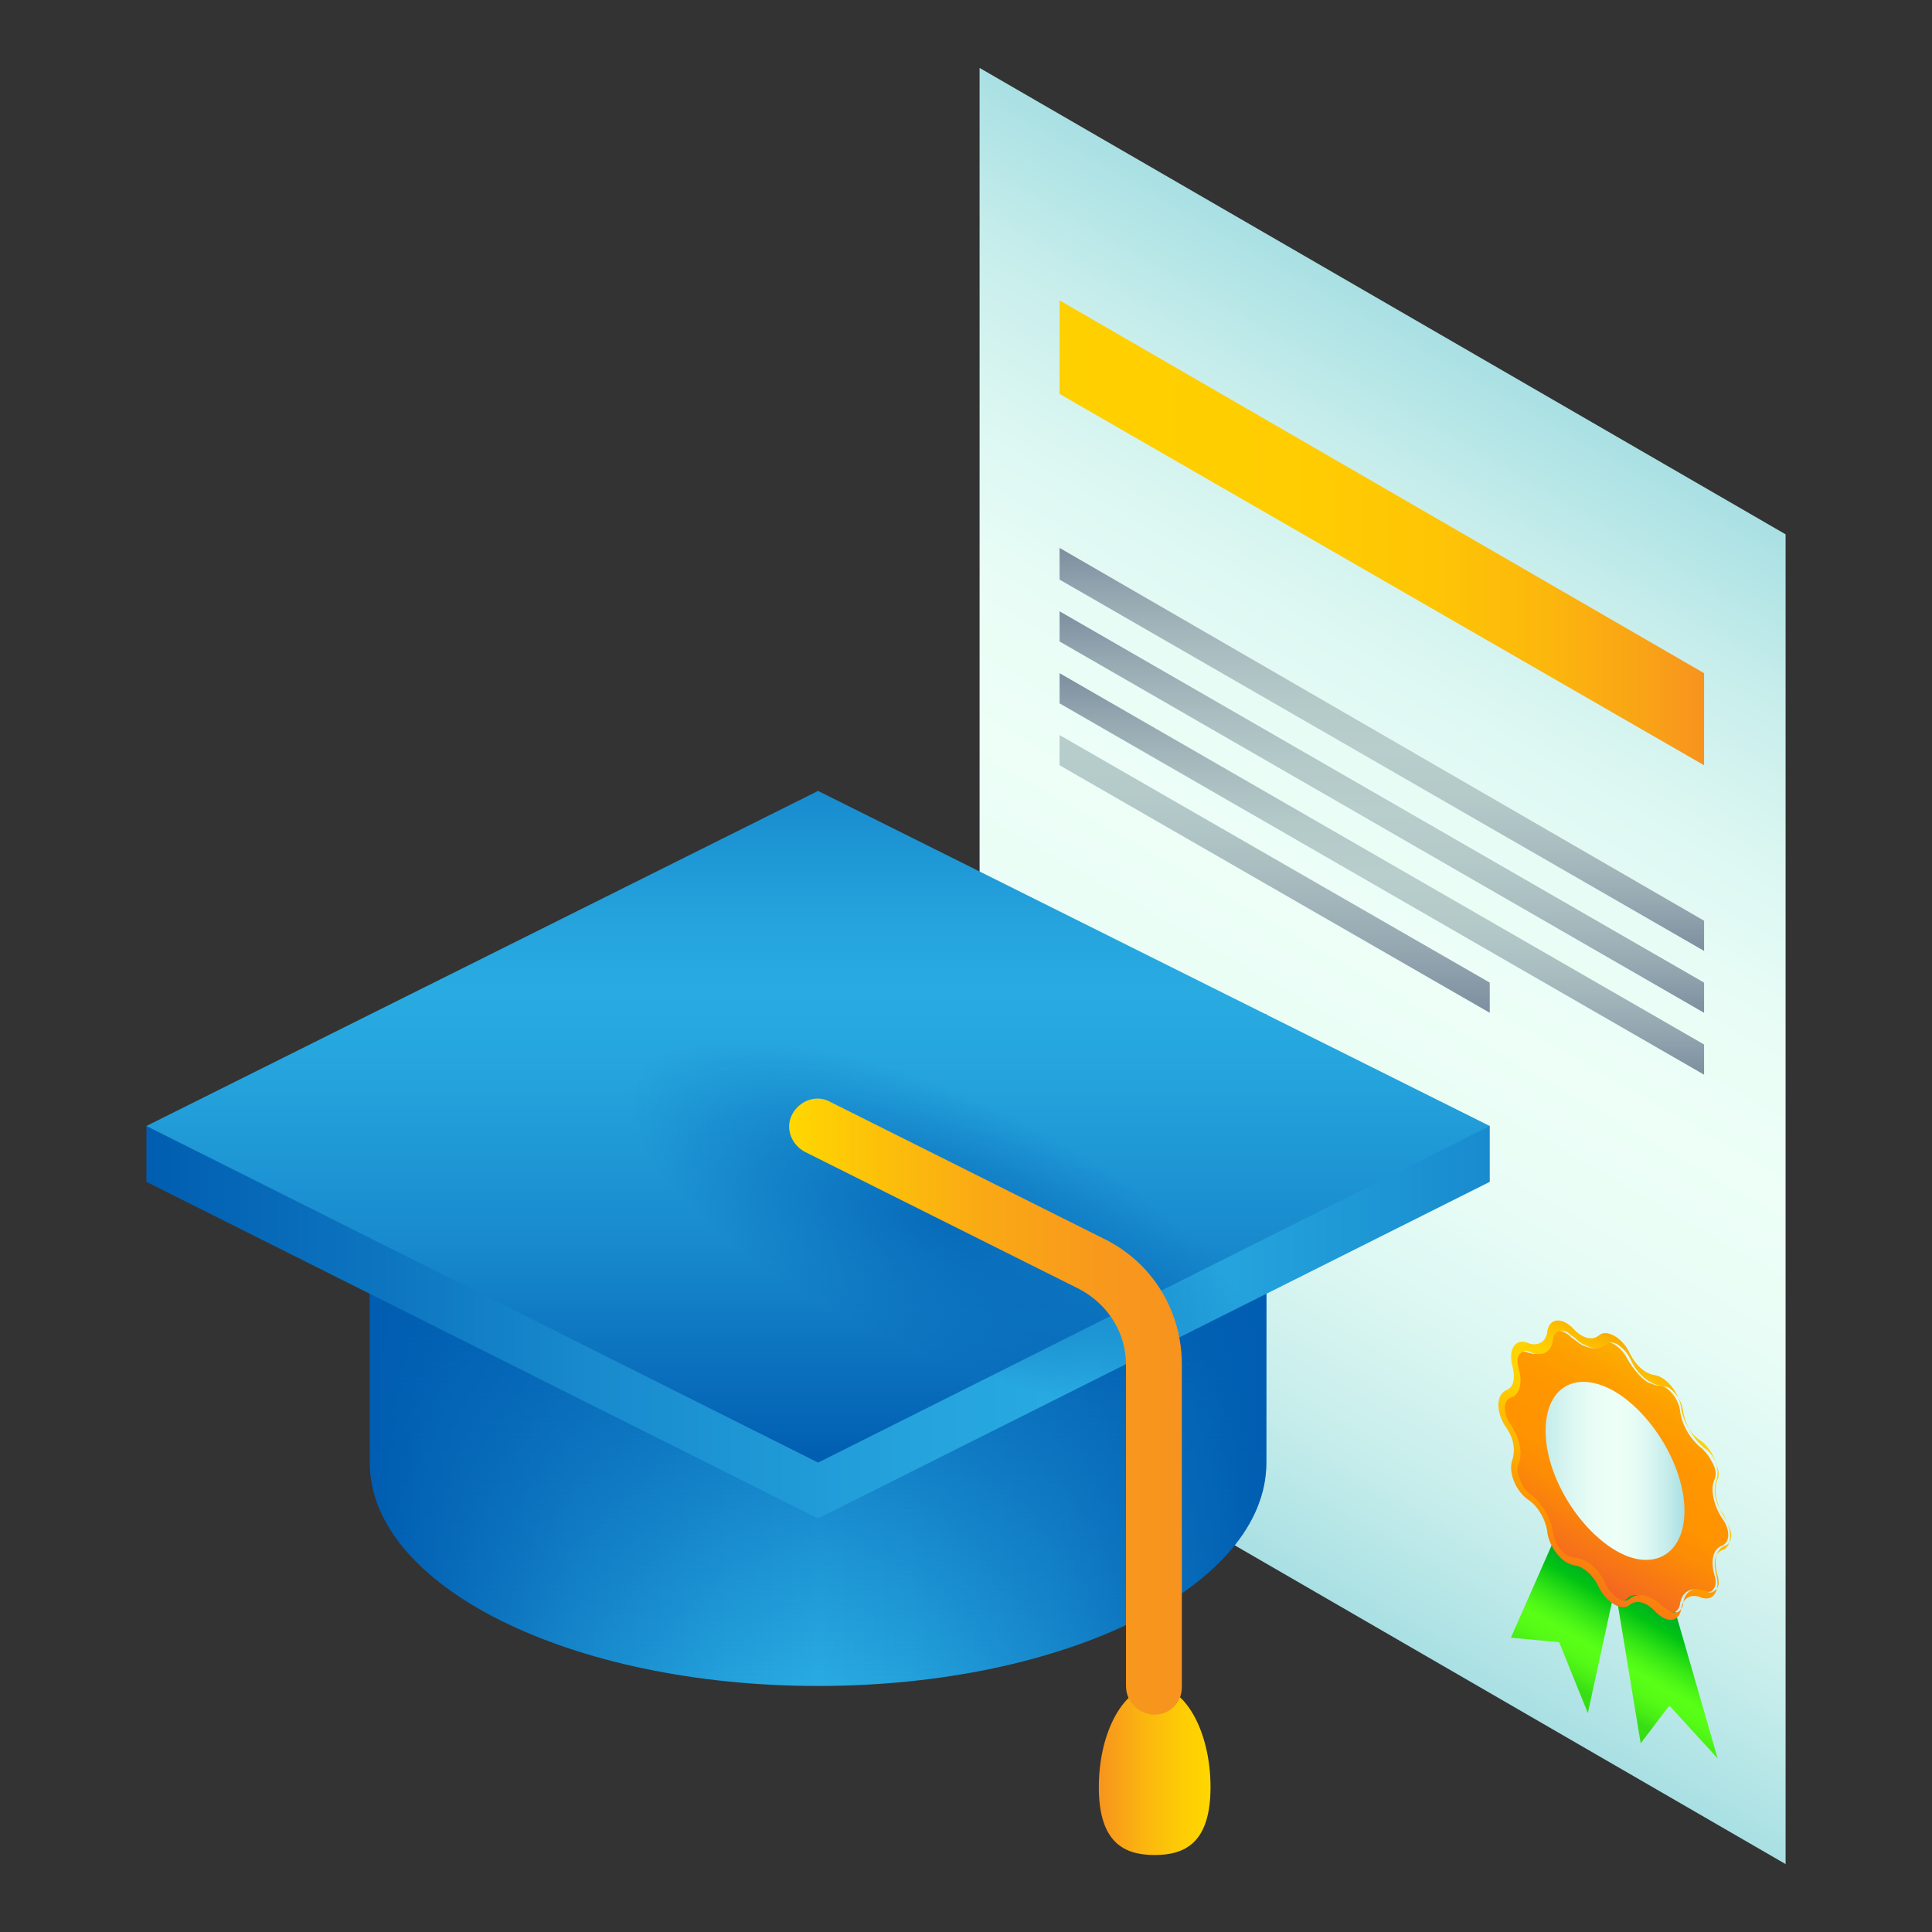 <?xml version="1.0" encoding="utf-8"?>
<!-- Generator: Adobe Illustrator 28.1.0, SVG Export Plug-In . SVG Version: 6.00 Build 0)  -->
<svg version="1.1" id="Слой_1" xmlns="http://www.w3.org/2000/svg" xmlns:xlink="http://www.w3.org/1999/xlink" x="0px" y="0px"
	 viewBox="0 0 128 128" style="enable-background:new 0 0 128 128;" xml:space="preserve">
<rect x="0" y="0" width="128" height="128" fill="#333333" stroke="none"/>
<style type="text/css">
	.st0{fill:url(#SVGID_1_);}
	.st1{fill:url(#SVGID_00000175293222608822982460000004717921069406310067_);}
	.st2{fill:url(#SVGID_00000116210809236986107370000015323769239570904488_);}
	.st3{fill:url(#SVGID_00000024691387455143980240000001440704433034652304_);}
	.st4{fill:url(#SVGID_00000142894686044932794010000003888578192151344802_);}
	.st5{fill:url(#SVGID_00000060011181790170727170000006144185648765901444_);}
	.st6{fill:url(#SVGID_00000107590978851308342100000002477567365671809444_);}
	.st7{fill:url(#SVGID_00000064321258145905281680000003195896040590739135_);}
	.st8{fill:url(#SVGID_00000042727577138629454340000008759766617466803377_);}
	.st9{fill:url(#SVGID_00000021818937880892449310000003339266537608105889_);}
	.st10{fill:url(#SVGID_00000048491906416450471970000005841659567814776704_);}
	.st11{fill:url(#SVGID_00000052087464694831986170000003632721758633536170_);}
	.st12{fill:url(#SVGID_00000078754234251316181300000004503551846904230840_);}
	.st13{fill:url(#SVGID_00000046299676707080860300000005924071943018031801_);}
	.st14{fill:url(#SVGID_00000044891639318095776650000014870135101246520487_);}
	.st15{fill:url(#SVGID_00000026134534844503605180000015666337420803976613_);}
	.st16{fill:url(#SVGID_00000036956432713508845440000010725501831816711822_);}
	.st17{fill:url(#SVGID_00000108993797575405515300000010401158430463142832_);}
</style>
<g>
	
		<linearGradient id="SVGID_1_" gradientUnits="userSpaceOnUse" x1="72.517" y1="97.038" x2="110.666" y2="30.962" gradientTransform="matrix(1 0 0 1 1.869713e-04 -3.319380e-04)">
		<stop  offset="0" style="stop-color:#A9E0E3"/>
		<stop  offset="7.064372e-03" style="stop-color:#ABE1E4"/>
		<stop  offset="0.133" style="stop-color:#C8EEEC"/>
		<stop  offset="0.258" style="stop-color:#DCF7F2"/>
		<stop  offset="0.381" style="stop-color:#E9FDF6"/>
		<stop  offset="0.5" style="stop-color:#EDFFF7"/>
		<stop  offset="0.619" style="stop-color:#E9FDF6"/>
		<stop  offset="0.742" style="stop-color:#DCF7F2"/>
		<stop  offset="0.867" style="stop-color:#C8EEEC"/>
		<stop  offset="0.993" style="stop-color:#ABE1E4"/>
		<stop  offset="1" style="stop-color:#A9E0E3"/>
	</linearGradient>
	<polygon class="st0" points="64.9,4.5 118.3,35.4 118.3,123.5 64.9,92.6 	"/>
	<g>
		
			<linearGradient id="SVGID_00000159461973958165119860000006010399177849166988_" gradientUnits="userSpaceOnUse" x1="109.26" y1="89.786" x2="109.26" y2="80.61" gradientTransform="matrix(0.866 0.5 0 1.155 8.899 -45.819)">
			<stop  offset="0.117" style="stop-color:#38DE14"/>
			<stop  offset="0.208" style="stop-color:#48EE15"/>
			<stop  offset="0.317" style="stop-color:#55FB16"/>
			<stop  offset="0.422" style="stop-color:#59FF16"/>
			<stop  offset="0.49" style="stop-color:#50F916"/>
			<stop  offset="0.602" style="stop-color:#38E815"/>
			<stop  offset="0.742" style="stop-color:#10CD14"/>
			<stop  offset="0.79" style="stop-color:#01C314"/>
			<stop  offset="1" style="stop-color:#009F31"/>
		</linearGradient>
		<polygon style="fill:url(#SVGID_00000159461973958165119860000006010399177849166988_);" points="107,105.2 105.2,113.5 
			103.3,108.8 100.1,108.5 103.1,101.7 		"/>
		
			<linearGradient id="SVGID_00000022538426952747852130000008000717925518785980_" gradientUnits="userSpaceOnUse" x1="8.794" y1="89.786" x2="8.794" y2="80.61" gradientTransform="matrix(-0.866 -0.5 0 1.155 118.018 17.181)">
			<stop  offset="0.117" style="stop-color:#38DE14"/>
			<stop  offset="0.208" style="stop-color:#48EE15"/>
			<stop  offset="0.317" style="stop-color:#55FB16"/>
			<stop  offset="0.422" style="stop-color:#59FF16"/>
			<stop  offset="0.49" style="stop-color:#50F916"/>
			<stop  offset="0.602" style="stop-color:#38E815"/>
			<stop  offset="0.742" style="stop-color:#10CD14"/>
			<stop  offset="0.79" style="stop-color:#01C314"/>
			<stop  offset="1" style="stop-color:#009F31"/>
		</linearGradient>
		<polygon style="fill:url(#SVGID_00000022538426952747852130000008000717925518785980_);" points="107,105.2 108.7,115.5 
			110.6,113 113.8,116.5 110.8,106.1 		"/>
		
			<linearGradient id="SVGID_00000137829526541175876420000008413790024103463822_" gradientUnits="userSpaceOnUse" x1="12.767" y1="82.331" x2="12.767" y2="67.802" gradientTransform="matrix(-0.866 -0.5 0 1.155 118.018 17.181)">
			<stop  offset="0" style="stop-color:#F26423"/>
			<stop  offset="9.275425e-02" style="stop-color:#F6711A"/>
			<stop  offset="0.311" style="stop-color:#FC8A07"/>
			<stop  offset="0.444" style="stop-color:#FF9300"/>
			<stop  offset="0.677" style="stop-color:#FF9600"/>
			<stop  offset="0.863" style="stop-color:#FDA000"/>
			<stop  offset="1" style="stop-color:#FCAD00"/>
		</linearGradient>
		<path style="fill:url(#SVGID_00000137829526541175876420000008413790024103463822_);" d="M107,105.9c0.3,0.2,0.6,0.2,0.8,0
			c0.3-0.3,0.8-0.3,1.4,0c0.2,0.1,0.4,0.3,0.7,0.5c0.1,0.1,0.2,0.2,0.4,0.3c0.5,0.3,0.9,0.1,1-0.4c0.1-0.8,0.7-1.2,1.5-0.9
			c0.3,0.1,0.6,0.1,0.7-0.1c0.2-0.2,0.2-0.6,0.1-0.9c-0.3-1-0.1-1.8,0.5-2c0.2-0.1,0.4-0.3,0.4-0.7c0-0.3-0.1-0.7-0.4-1.1
			c-0.6-0.9-0.8-2-0.5-2.6c0.1-0.3,0.1-0.6-0.1-1c-0.2-0.4-0.4-0.7-0.7-1c-0.8-0.6-1.4-1.6-1.5-2.6c-0.1-0.6-0.5-1.2-1-1.5
			c-0.1-0.1-0.2-0.1-0.4-0.1c-0.2,0-0.4-0.1-0.7-0.2c-0.5-0.3-1-0.9-1.4-1.6c-0.2-0.4-0.5-0.7-0.8-0.9c-0.3-0.2-0.6-0.2-0.8,0
			c-0.3,0.3-0.8,0.3-1.4,0c-0.2-0.1-0.4-0.3-0.7-0.5c-0.1-0.1-0.2-0.2-0.4-0.3c-0.5-0.3-0.9-0.1-1,0.4c-0.1,0.8-0.7,1.2-1.5,0.9
			c-0.3-0.1-0.6-0.1-0.7,0.1c-0.2,0.2-0.2,0.6-0.1,0.9c0.3,1,0.1,1.8-0.5,2c-0.2,0.1-0.4,0.3-0.4,0.7c0,0.3,0.1,0.7,0.4,1.1
			c0.6,0.9,0.8,2,0.5,2.6c-0.1,0.3-0.1,0.6,0.1,1c0.2,0.4,0.4,0.7,0.7,1c0.8,0.6,1.4,1.6,1.5,2.6c0.1,0.6,0.5,1.2,1,1.5
			c0.1,0.1,0.2,0.1,0.4,0.1c0.2,0,0.4,0.1,0.7,0.2c0.5,0.3,1,0.9,1.4,1.6C106.4,105.4,106.7,105.7,107,105.9z"/>
		
			<linearGradient id="SVGID_00000078761689952633902580000003219254066539409583_" gradientUnits="userSpaceOnUse" x1="12.767" y1="82.713" x2="12.767" y2="67.42" gradientTransform="matrix(-0.866 -0.5 0 1.155 118.018 17.181)">
			<stop  offset="0" style="stop-color:#F67417"/>
			<stop  offset="0.2" style="stop-color:#FF9300"/>
			<stop  offset="0.398" style="stop-color:#FFB400"/>
			<stop  offset="0.585" style="stop-color:#FFCC00"/>
			<stop  offset="0.7" style="stop-color:#FFD500"/>
			<stop  offset="0.794" style="stop-color:#FFD100"/>
			<stop  offset="0.891" style="stop-color:#FEC400"/>
			<stop  offset="0.989" style="stop-color:#FCB000"/>
			<stop  offset="1" style="stop-color:#FCAD00"/>
		</linearGradient>
		<path style="fill:url(#SVGID_00000078761689952633902580000003219254066539409583_);" d="M99.8,94.6L99.8,94.6
			c0.5,0.7,0.6,1.5,0.4,2.1l0,0c-0.3,0.8,0.2,2.1,1.1,2.7c0.6,0.4,1.1,1.3,1.2,2c0.1,1.1,1,2.2,1.8,2.3c0.6,0.1,1.2,0.6,1.6,1.4
			c0.5,1.1,1.6,1.7,2.1,1.2c0.4-0.3,1-0.2,1.6,0.4c0.8,0.9,1.7,0.8,1.8-0.2c0.1-0.6,0.6-0.9,1.2-0.7c0.9,0.4,1.4-0.4,1.1-1.5l0,0
			c-0.2-0.8-0.1-1.4,0.4-1.6l0,0c0.7-0.2,0.7-1.4,0-2.5l0,0c-0.5-0.7-0.6-1.5-0.4-2.1l0,0c0.3-0.8-0.2-2.1-1.1-2.7
			c-0.6-0.4-1.1-1.3-1.2-2c-0.1-1.1-1-2.2-1.8-2.3c-0.6-0.1-1.2-0.6-1.6-1.4c-0.5-1.1-1.6-1.7-2.1-1.2c-0.4,0.3-1,0.2-1.6-0.4
			c-0.8-0.9-1.7-0.8-1.8,0.2c-0.1,0.6-0.6,0.9-1.2,0.7c-0.9-0.4-1.4,0.4-1.1,1.5h0c0.2,0.8,0.1,1.4-0.4,1.6l0,0
			C99.1,92.4,99.1,93.6,99.8,94.6z M99.7,93.3c0-0.3,0.1-0.6,0.4-0.7c0.6-0.2,0.8-1,0.5-2c-0.1-0.4-0.1-0.7,0.1-0.9
			c0.2-0.2,0.4-0.3,0.7-0.1c0.8,0.3,1.4,0,1.5-0.9c0.1-0.5,0.5-0.7,1-0.4c0.1,0.1,0.2,0.2,0.4,0.3c0.2,0.2,0.4,0.4,0.7,0.5
			c0.5,0.3,1,0.3,1.4,0c0.2-0.2,0.5-0.2,0.8,0c0.3,0.2,0.6,0.5,0.8,0.9c0.3,0.7,0.8,1.3,1.4,1.6c0.2,0.1,0.4,0.2,0.7,0.2
			c0.1,0,0.2,0.1,0.4,0.1c0.5,0.3,0.9,0.9,1,1.5c0.1,0.9,0.7,2,1.5,2.6c0.3,0.2,0.6,0.6,0.7,1c0.2,0.4,0.2,0.8,0.1,1
			c-0.3,0.7-0.1,1.7,0.5,2.6c0.2,0.4,0.4,0.8,0.4,1.1c0,0.3-0.1,0.6-0.4,0.7c-0.6,0.2-0.8,1-0.5,2c0.1,0.4,0.1,0.7-0.1,0.9
			c-0.2,0.2-0.4,0.3-0.7,0.1c-0.8-0.3-1.4,0-1.5,0.9c-0.1,0.5-0.5,0.7-1,0.4c-0.1-0.1-0.2-0.2-0.4-0.3c-0.2-0.2-0.4-0.4-0.7-0.5
			c-0.5-0.3-1-0.3-1.4,0c-0.2,0.2-0.5,0.2-0.8,0c-0.3-0.2-0.6-0.5-0.8-0.9c-0.3-0.7-0.8-1.3-1.4-1.6c-0.2-0.1-0.4-0.2-0.7-0.2
			c-0.1,0-0.2-0.1-0.4-0.1c-0.5-0.3-0.9-0.9-1-1.5c-0.1-0.9-0.7-2-1.5-2.6c-0.3-0.2-0.6-0.6-0.7-1c-0.2-0.4-0.2-0.8-0.1-1
			c0.3-0.7,0.1-1.7-0.5-2.6C99.8,94,99.7,93.6,99.7,93.3z"/>
		
			<linearGradient id="SVGID_00000112602764983431502200000006951329315056864647_" gradientUnits="userSpaceOnUse" x1="7.47" y1="75.066" x2="18.065" y2="75.066" gradientTransform="matrix(-0.866 -0.5 0 1.155 118.018 17.181)">
			<stop  offset="0" style="stop-color:#A9E0E3"/>
			<stop  offset="7.064372e-03" style="stop-color:#ABE1E4"/>
			<stop  offset="0.133" style="stop-color:#C8EEEC"/>
			<stop  offset="0.258" style="stop-color:#DCF7F2"/>
			<stop  offset="0.381" style="stop-color:#E9FDF6"/>
			<stop  offset="0.5" style="stop-color:#EDFFF7"/>
			<stop  offset="0.652" style="stop-color:#E9FDF6"/>
			<stop  offset="0.81" style="stop-color:#DCF7F2"/>
			<stop  offset="0.97" style="stop-color:#C8EEEC"/>
			<stop  offset="1" style="stop-color:#C3ECEB"/>
		</linearGradient>
		<path style="fill:url(#SVGID_00000112602764983431502200000006951329315056864647_);" d="M107,92.2c2.5,1.5,4.6,5,4.6,7.9
			c0,2.9-2.1,4.1-4.6,2.6c-2.5-1.5-4.6-5-4.6-7.9S104.4,90.7,107,92.2z"/>
	</g>
	<g>
		<g>
			
				<linearGradient id="SVGID_00000076590393852833665110000004637507929542110649_" gradientUnits="userSpaceOnUse" x1="72.769" y1="117.297" x2="80.189" y2="117.297">
				<stop  offset="0" style="stop-color:#F7931E"/>
				<stop  offset="0.41" style="stop-color:#FBB60F"/>
				<stop  offset="0.776" style="stop-color:#FECE04"/>
				<stop  offset="1" style="stop-color:#FFD700"/>
			</linearGradient>
			<path style="fill:url(#SVGID_00000076590393852833665110000004637507929542110649_);" d="M80.2,118.4c0,3.7-1.7,4.5-3.7,4.5
				c-2,0-3.7-0.8-3.7-4.5s1.7-6.7,3.7-6.7C78.5,111.7,80.2,114.7,80.2,118.4z"/>
			<g>
				
					<linearGradient id="SVGID_00000044171206868877408650000013815942197678123148_" gradientUnits="userSpaceOnUse" x1="24.543" y1="89.474" x2="83.898" y2="89.474">
					<stop  offset="0" style="stop-color:#005DB1"/>
					<stop  offset="2.544501e-02" style="stop-color:#0362B4"/>
					<stop  offset="0.233" style="stop-color:#188ACD"/>
					<stop  offset="0.399" style="stop-color:#24A2DC"/>
					<stop  offset="0.5" style="stop-color:#29ABE2"/>
					<stop  offset="0.601" style="stop-color:#24A2DC"/>
					<stop  offset="0.767" style="stop-color:#188ACD"/>
					<stop  offset="0.975" style="stop-color:#0362B4"/>
					<stop  offset="1" style="stop-color:#005DB1"/>
				</linearGradient>
				<path style="fill:url(#SVGID_00000044171206868877408650000013815942197678123148_);" d="M24.5,67.2v29.7
					c0,8.2,13.3,14.8,29.7,14.8s29.7-6.6,29.7-14.8V67.2H24.5z"/>
				
					<linearGradient id="SVGID_00000021084722304289115750000014651881649085531322_" gradientUnits="userSpaceOnUse" x1="54.221" y1="111.733" x2="54.221" y2="67.216">
					<stop  offset="0" style="stop-color:#005DB1;stop-opacity:0"/>
					<stop  offset="0.7" style="stop-color:#005DB1"/>
				</linearGradient>
				<path style="fill:url(#SVGID_00000021084722304289115750000014651881649085531322_);" d="M24.5,67.2v29.7
					c0,8.2,13.3,14.8,29.7,14.8s29.7-6.6,29.7-14.8V67.2H24.5z"/>
				
					<linearGradient id="SVGID_00000131340665929463933960000016147352979217555602_" gradientUnits="userSpaceOnUse" x1="9.704" y1="78.345" x2="98.737" y2="78.345">
					<stop  offset="0" style="stop-color:#005DB1"/>
					<stop  offset="3.574714e-02" style="stop-color:#0362B4"/>
					<stop  offset="0.328" style="stop-color:#188ACD"/>
					<stop  offset="0.56" style="stop-color:#24A2DC"/>
					<stop  offset="0.702" style="stop-color:#29ABE2"/>
					<stop  offset="0.819" style="stop-color:#24A2DC"/>
					<stop  offset="1" style="stop-color:#188BCE"/>
				</linearGradient>
				<polygon style="fill:url(#SVGID_00000131340665929463933960000016147352979217555602_);" points="91.3,74.6 54.2,56.1 
					17.1,74.6 9.7,74.6 9.7,78.3 54.2,100.6 98.7,78.3 98.7,74.6 				"/>
				
					<linearGradient id="SVGID_00000096775429375275356200000016694459304763986088_" gradientUnits="userSpaceOnUse" x1="54.221" y1="96.894" x2="54.221" y2="52.377">
					<stop  offset="0" style="stop-color:#005DB1"/>
					<stop  offset="3.574714e-02" style="stop-color:#0362B4"/>
					<stop  offset="0.328" style="stop-color:#188ACD"/>
					<stop  offset="0.56" style="stop-color:#24A2DC"/>
					<stop  offset="0.702" style="stop-color:#29ABE2"/>
					<stop  offset="0.819" style="stop-color:#24A2DC"/>
					<stop  offset="1" style="stop-color:#188BCE"/>
				</linearGradient>
				<polygon style="fill:url(#SVGID_00000096775429375275356200000016694459304763986088_);" points="9.7,74.6 54.2,96.9 98.7,74.6 
					54.2,52.4 				"/>
				
					<radialGradient id="SVGID_00000120557318652856182220000003014243539809566860_" cx="40.945" cy="371.993" r="22.62" gradientTransform="matrix(0.157 -0.341 0.906 0.417 -281.043 -60.052)" gradientUnits="userSpaceOnUse">
					<stop  offset="0" style="stop-color:#005DB1;stop-opacity:0.7"/>
					<stop  offset="1" style="stop-color:#005DB1;stop-opacity:0"/>
				</radialGradient>
				<path style="fill:url(#SVGID_00000120557318652856182220000003014243539809566860_);" d="M66,73.3c11.3,5.2,18.9,12.9,16.9,17.1
					c-2,4.3-12.7,3.5-24-1.7S40,75.8,41.9,71.6C43.9,67.3,54.6,68.1,66,73.3z"/>
				
					<linearGradient id="SVGID_00000011007408453251591220000012723866298000500108_" gradientUnits="userSpaceOnUse" x1="52.365" y1="93.185" x2="78.334" y2="93.185">
					<stop  offset="0" style="stop-color:#FFD700"/>
					<stop  offset="0.196" style="stop-color:#FDC309"/>
					<stop  offset="0.505" style="stop-color:#FAA815"/>
					<stop  offset="0.783" style="stop-color:#F8991C"/>
					<stop  offset="1" style="stop-color:#F7931E"/>
				</linearGradient>
				<path style="fill:url(#SVGID_00000011007408453251591220000012723866298000500108_);" d="M76.5,113.6c-1,0-1.9-0.8-1.9-1.9V90.4
					c0-2.1-1.2-4-3.1-5l-18.2-9.1c-0.9-0.5-1.3-1.6-0.8-2.5c0.5-0.9,1.6-1.3,2.5-0.8l18.2,9.1c3.2,1.6,5.1,4.8,5.1,8.3v21.4
					C78.3,112.8,77.5,113.6,76.5,113.6z"/>
			</g>
		</g>
	</g>
	
		<linearGradient id="SVGID_00000165917570902084128060000014088007806418209176_" gradientUnits="userSpaceOnUse" x1="91.554" y1="63.036" x2="91.554" y2="36.35">
		<stop  offset="0" style="stop-color:#7D8E9F"/>
		<stop  offset="0.122" style="stop-color:#96A9B2"/>
		<stop  offset="0.25" style="stop-color:#A9BDC0"/>
		<stop  offset="0.377" style="stop-color:#B4CAC9"/>
		<stop  offset="0.5" style="stop-color:#B8CECC"/>
		<stop  offset="0.623" style="stop-color:#B4CAC9"/>
		<stop  offset="0.75" style="stop-color:#A9BDC0"/>
		<stop  offset="0.878" style="stop-color:#96A9B2"/>
		<stop  offset="1" style="stop-color:#7D8E9F"/>
	</linearGradient>
	<polygon style="fill:url(#SVGID_00000165917570902084128060000014088007806418209176_);" points="70.2,36.3 112.9,61 112.9,63 
		70.2,38.4 	"/>
	
		<linearGradient id="SVGID_00000124122421273980387460000006232725596084021403_" gradientUnits="userSpaceOnUse" x1="91.554" y1="67.142" x2="91.554" y2="40.455">
		<stop  offset="0" style="stop-color:#7D8E9F"/>
		<stop  offset="0.122" style="stop-color:#96A9B2"/>
		<stop  offset="0.25" style="stop-color:#A9BDC0"/>
		<stop  offset="0.377" style="stop-color:#B4CAC9"/>
		<stop  offset="0.5" style="stop-color:#B8CECC"/>
		<stop  offset="0.623" style="stop-color:#B4CAC9"/>
		<stop  offset="0.75" style="stop-color:#A9BDC0"/>
		<stop  offset="0.878" style="stop-color:#96A9B2"/>
		<stop  offset="1" style="stop-color:#7D8E9F"/>
	</linearGradient>
	<polygon style="fill:url(#SVGID_00000124122421273980387460000006232725596084021403_);" points="70.2,40.5 112.9,65.1 112.9,67.1 
		70.2,42.5 	"/>
	
		<linearGradient id="SVGID_00000041275230392593640840000017166678657621043897_" gradientUnits="userSpaceOnUse" x1="91.554" y1="71.247" x2="91.554" y2="44.561">
		<stop  offset="0" style="stop-color:#7D8E9F"/>
		<stop  offset="0.122" style="stop-color:#96A9B2"/>
		<stop  offset="0.25" style="stop-color:#A9BDC0"/>
		<stop  offset="0.377" style="stop-color:#B4CAC9"/>
		<stop  offset="0.5" style="stop-color:#B8CECC"/>
		<stop  offset="0.623" style="stop-color:#B4CAC9"/>
		<stop  offset="0.75" style="stop-color:#A9BDC0"/>
		<stop  offset="0.878" style="stop-color:#96A9B2"/>
		<stop  offset="1" style="stop-color:#7D8E9F"/>
	</linearGradient>
	<polygon style="fill:url(#SVGID_00000041275230392593640840000017166678657621043897_);" points="70.2,44.6 112.9,69.2 112.9,71.2 
		70.2,46.6 	"/>
	
		<linearGradient id="SVGID_00000111164946146292304590000009642405166469732245_" gradientUnits="userSpaceOnUse" x1="84.443" y1="67.142" x2="84.443" y2="48.667">
		<stop  offset="0" style="stop-color:#7D8E9F"/>
		<stop  offset="0.243" style="stop-color:#96A9B2"/>
		<stop  offset="0.501" style="stop-color:#A9BDC0"/>
		<stop  offset="0.755" style="stop-color:#B4CAC9"/>
		<stop  offset="1" style="stop-color:#B8CECC"/>
	</linearGradient>
	<polygon style="fill:url(#SVGID_00000111164946146292304590000009642405166469732245_);" points="70.2,48.7 98.7,65.1 98.7,67.1 
		70.2,50.7 	"/>
	
		<linearGradient id="SVGID_00000067222994765556119640000012579722257184316345_" gradientUnits="userSpaceOnUse" x1="70.221" y1="35.323" x2="112.887" y2="35.323">
		<stop  offset="0" style="stop-color:#FFD000"/>
		<stop  offset="0.361" style="stop-color:#FFCD01"/>
		<stop  offset="0.577" style="stop-color:#FEC505"/>
		<stop  offset="0.753" style="stop-color:#FCB70C"/>
		<stop  offset="0.908" style="stop-color:#F9A316"/>
		<stop  offset="1" style="stop-color:#F7931E"/>
	</linearGradient>
	<polygon style="fill:url(#SVGID_00000067222994765556119640000012579722257184316345_);" points="70.2,19.9 70.2,26.1 112.9,50.7 
		112.9,44.6 	"/>
</g>
</svg>
